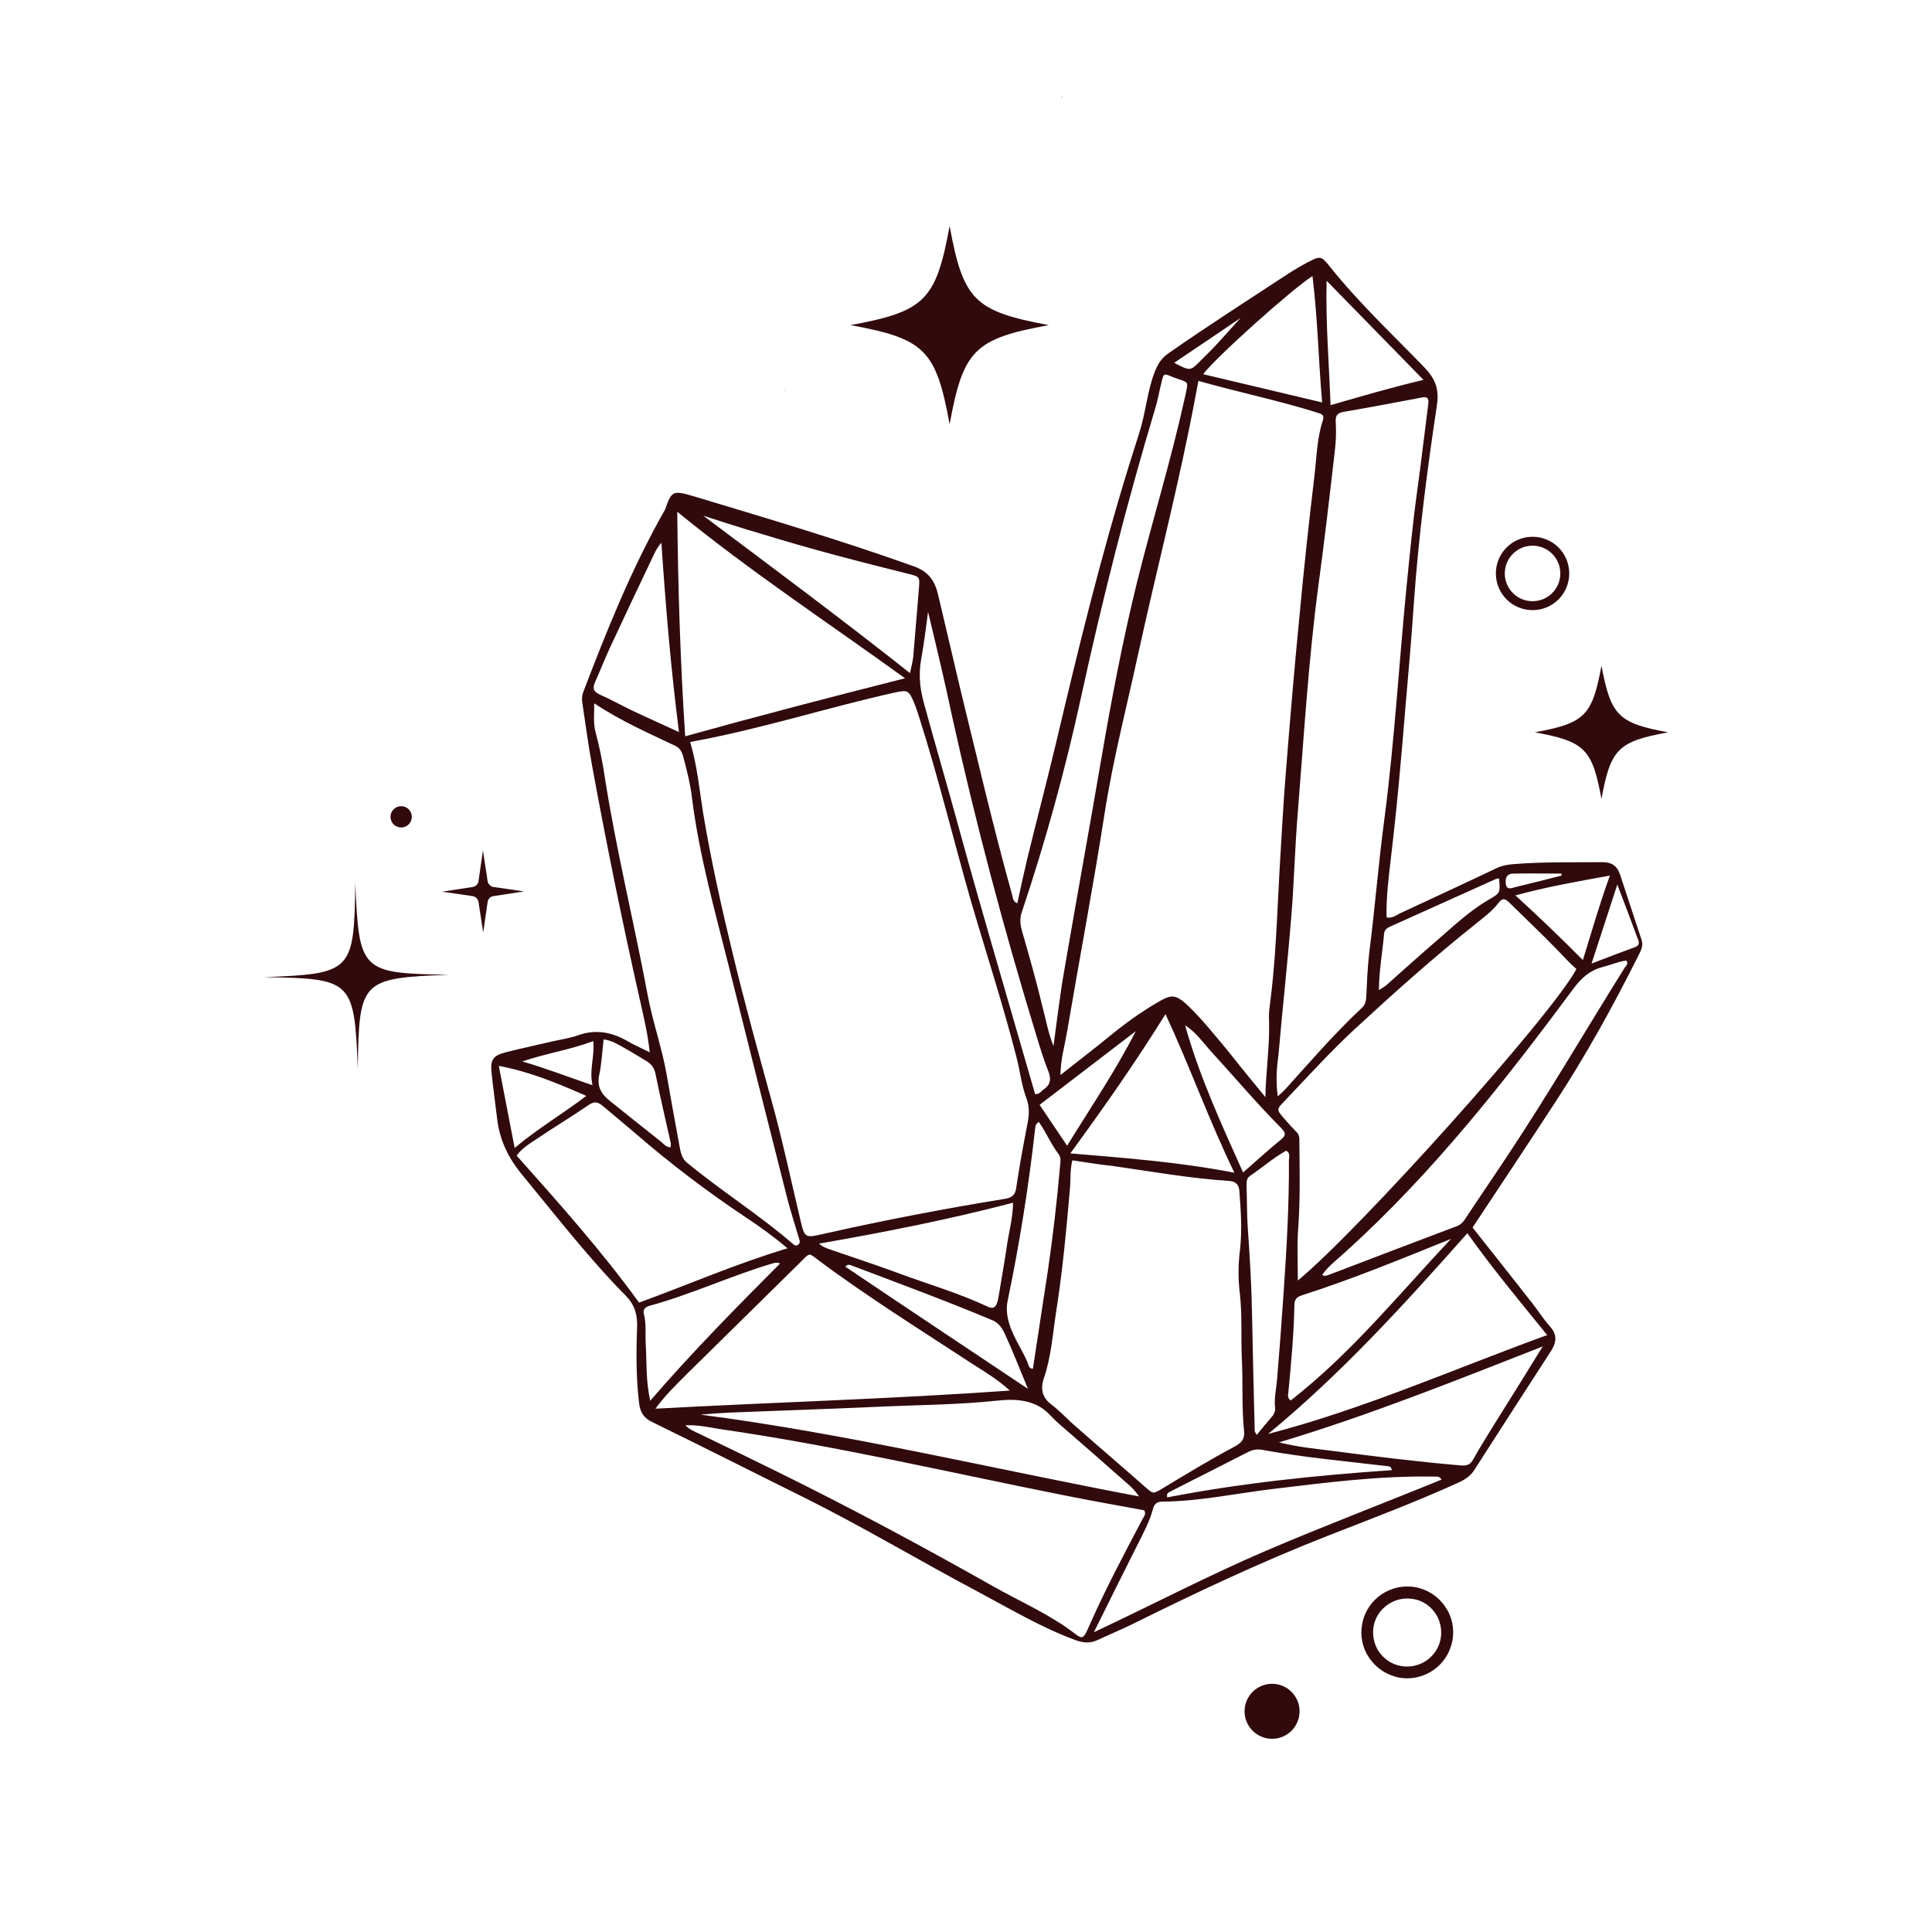 <svg xmlns="http://www.w3.org/2000/svg" xmlns:xlink="http://www.w3.org/1999/xlink" width="1080" zoomAndPan="magnify" viewBox="0 0 810 810" height="1080" preserveAspectRatio="xMidYMid meet"><defs><clipPath id="848da967a5"><path d="M 643 279 L 699.348 279 L 699.348 335 L 643 335 Z M 643 279 " clip-rule="nonzero"></path></clipPath><clipPath id="5c4661f968"><path d="M 110.598 370 L 189 370 L 189 449 L 110.598 449 Z M 110.598 370 " clip-rule="nonzero"></path></clipPath><clipPath id="f7cfcc5354"><path d="M 444 40.5 L 446 40.5 L 446 42 L 444 42 Z M 444 40.5 " clip-rule="nonzero"></path></clipPath></defs><path fill="#310a0d" d="M 439.699 136.305 C 408.527 142.02 403.852 146.695 398.137 177.867 C 392.422 146.695 387.746 142.02 356.574 136.305 C 387.746 130.59 392.422 125.914 398.137 94.742 C 403.852 125.914 408.527 130.484 439.699 136.305 Z M 439.699 136.305 " fill-opacity="1" fill-rule="nonzero"></path><path fill="#310a0d" d="M 544.855 717.465 C 544.855 718.223 544.781 718.973 544.633 719.715 C 544.488 720.461 544.27 721.18 543.977 721.879 C 543.688 722.578 543.332 723.246 542.91 723.875 C 542.492 724.504 542.012 725.086 541.477 725.621 C 540.941 726.156 540.359 726.637 539.73 727.055 C 539.102 727.477 538.434 727.832 537.734 728.121 C 537.035 728.41 536.316 728.629 535.57 728.777 C 534.828 728.926 534.078 729 533.32 729 C 532.566 729 531.816 728.926 531.07 728.777 C 530.328 728.629 529.609 728.41 528.906 728.121 C 528.207 727.832 527.543 727.477 526.914 727.055 C 526.285 726.637 525.703 726.156 525.168 725.621 C 524.629 725.086 524.152 724.504 523.73 723.875 C 523.312 723.246 522.957 722.578 522.668 721.879 C 522.375 721.18 522.156 720.461 522.008 719.715 C 521.863 718.973 521.789 718.223 521.789 717.465 C 521.789 716.707 521.863 715.957 522.008 715.215 C 522.156 714.473 522.375 713.754 522.668 713.051 C 522.957 712.352 523.312 711.688 523.73 711.059 C 524.152 710.43 524.629 709.848 525.168 709.309 C 525.703 708.773 526.285 708.297 526.914 707.875 C 527.543 707.457 528.207 707.102 528.906 706.809 C 529.609 706.52 530.328 706.301 531.07 706.152 C 531.816 706.008 532.566 705.934 533.32 705.934 C 534.078 705.934 534.828 706.008 535.57 706.152 C 536.316 706.301 537.035 706.52 537.734 706.809 C 538.434 707.102 539.102 707.457 539.73 707.875 C 540.359 708.297 540.941 708.773 541.477 709.309 C 542.012 709.848 542.492 710.43 542.91 711.059 C 543.332 711.688 543.688 712.352 543.977 713.051 C 544.27 713.754 544.488 714.473 544.633 715.215 C 544.781 715.957 544.855 716.707 544.855 717.465 Z M 544.855 717.465 " fill-opacity="1" fill-rule="nonzero"></path><path fill="#310a0d" d="M 589.953 703.645 C 588.188 703.645 586.316 703.438 584.551 702.816 C 579.664 701.359 575.613 698.035 573.117 693.566 C 570.625 689.098 570.105 683.902 571.559 678.914 C 574.574 668.734 585.277 662.914 595.461 665.926 C 600.344 667.383 604.395 670.707 606.891 675.176 C 609.383 679.645 609.902 684.84 608.449 689.828 C 605.953 698.242 598.266 703.645 589.953 703.645 Z M 589.953 670.188 C 583.82 670.188 578.105 674.238 576.238 680.371 C 575.195 684.008 575.613 687.852 577.379 691.281 C 579.25 694.605 582.262 697.102 585.898 698.141 C 593.484 700.32 601.383 696.062 603.668 688.477 C 604.707 684.84 604.293 680.992 602.523 677.566 C 600.656 674.238 597.641 671.746 594.004 670.707 C 592.652 670.395 591.305 670.188 589.953 670.188 Z M 589.953 670.188 " fill-opacity="1" fill-rule="nonzero"></path><path fill="#310a0d" d="M 272.406 441.172 C 271.574 433.379 269.914 426.52 268.355 419.559 C 260.977 386.934 254.328 354.199 248.301 321.367 C 246.637 312.535 245.496 303.492 244.145 294.66 C 243.938 293.102 243.938 291.648 244.559 290.09 C 254.43 264.215 264.719 238.551 278.434 214.34 C 278.539 214.133 278.641 214.027 278.746 213.82 C 281.656 205.715 281.863 205.402 291.316 208.207 C 322.074 217.457 352.832 226.602 383.07 237.406 C 389.617 239.797 392.008 243.746 393.355 249.566 C 396.473 262.656 399.488 275.75 402.605 288.844 C 409.672 317.73 416.426 346.824 424.426 375.504 C 424.738 376.543 424.633 377.891 426.504 378.723 C 427.855 372.488 429.207 366.254 430.66 360.125 C 434.711 343.5 439.078 326.977 443.023 310.352 C 452.066 272.008 461.418 233.77 473.055 196.051 C 474.613 191.062 476.172 186.18 477.73 181.191 C 480.434 172.777 480.953 163.84 484.277 155.527 C 485.629 152.305 487.082 150.02 489.992 148.047 C 506.203 136.719 522.93 126.016 539.555 115.105 C 542.258 113.34 545.062 111.676 547.973 110.117 C 553.586 107.211 553.793 107.105 557.637 111.887 C 569.691 126.953 583.719 140.148 597.121 153.969 C 601.797 158.852 603.461 163.113 602.422 169.969 C 598.266 197.508 594.73 225.145 592.758 252.891 C 591.824 267.02 590.574 281.258 589.328 295.387 C 587.562 317 585.691 338.613 583.094 360.125 C 582.16 368.23 581.121 376.438 581.328 384.645 C 583.82 385.062 585.379 383.711 587.043 382.879 C 600.445 376.645 613.957 370.41 627.254 364.07 C 629.543 362.93 631.93 362.512 634.426 362.305 C 646.895 361.266 659.469 361.578 671.938 361.473 C 675.781 361.473 678.066 363.137 679.211 366.668 C 682.223 375.812 685.238 384.957 688.25 394.102 C 689.082 396.594 687.938 398.57 686.898 400.648 C 676.301 421.844 664.871 442.523 651.883 462.371 C 640.555 479.723 629.023 497.074 617.383 514.637 C 625.594 525.027 633.906 535.523 642.219 546.121 C 644.816 549.445 647.102 553.082 649.906 556.199 C 653.023 559.734 652.504 562.953 650.219 566.488 C 639.414 583.113 628.711 599.84 618.008 616.465 C 616.242 619.168 613.645 620.625 610.84 621.871 C 593.172 629.871 574.988 636.73 556.91 643.793 C 528.75 654.809 501.422 667.695 474.406 681.098 C 469.73 683.383 464.949 685.359 460.273 687.539 C 457.055 689.098 454.246 688.789 450.922 687.645 C 436.582 682.344 423.492 674.551 410.086 667.383 C 385.562 654.395 361.871 640.156 337.039 627.793 C 315.84 617.297 294.746 606.594 273.445 596.203 C 269.809 594.438 268.457 592.152 267.938 588.309 C 266.691 577.707 266.691 567.215 267.109 556.617 C 267.316 551.523 266.277 547.262 262.434 543.316 C 246.742 527.418 233.129 509.754 218.895 492.504 C 212.973 485.332 209.438 477.852 208.398 468.812 C 207.672 462.473 206.738 456.238 206.113 449.902 C 205.488 444.188 206.633 442.523 212.453 441.07 C 218.996 439.406 225.543 438.055 232.09 436.496 C 235.414 435.77 238.949 435.25 242.168 434.105 C 249.34 431.508 255.988 432.547 262.535 436.184 C 265.652 438.055 268.668 439.301 272.406 441.172 Z M 289.344 311.078 C 292.355 321.156 293.188 330.926 294.746 340.59 C 298.074 360.645 302.539 380.594 307.32 400.336 C 312.309 420.91 317.918 441.277 323.531 461.645 C 328.102 478.164 331.637 494.895 335.582 511.52 C 337.352 519 337.453 519.105 345.145 517.336 C 370.496 511.621 395.953 506.738 421.516 502.582 C 424.426 502.062 425.672 500.922 426.09 497.805 C 427.336 489.281 428.895 480.762 430.555 472.242 C 431.387 468.188 431.906 464.449 430.246 460.188 C 428.27 454.887 427.648 448.965 426.191 443.355 C 420.582 421.324 413.516 399.816 407.176 378.102 C 399.801 352.434 393.566 326.457 385.461 301 C 384.73 298.816 384.109 296.637 383.172 294.453 C 380.992 289.363 380.473 289.258 375.379 290.297 C 346.805 296.637 318.75 305.781 289.344 311.078 Z M 530.516 459.98 C 530.723 449.277 532.281 439.094 532.074 428.91 C 531.973 426.418 531.973 423.922 532.387 421.43 C 534.879 402.727 535.398 383.918 536.438 365.215 C 537.27 351.188 537.996 337.266 539.141 323.234 C 540.906 301.102 542.777 278.867 544.961 256.734 C 546.727 237.613 548.805 218.602 551.09 199.48 C 552.027 191.688 552.129 183.688 554.625 176.203 C 555.352 174.023 554.207 173.605 552.547 173.086 C 536.129 167.891 519.191 164.465 502.461 159.684 C 502.047 161.867 501.629 163.734 501.316 165.605 C 494.562 201.871 485.211 237.512 477.316 273.566 C 472.43 296.117 466.613 318.457 463.078 341.211 C 458.301 371.969 452.48 402.414 447.285 433.066 C 446.352 438.574 444.688 444.082 444.582 450.73 C 452.168 444.707 459.133 439.406 465.988 433.797 C 471.809 429.016 477.938 424.652 484.383 420.805 C 490.926 416.961 492.484 416.129 498.824 422.363 C 504.332 427.77 509.109 433.797 514.098 439.719 C 519.398 446.367 524.906 453.227 530.516 459.98 Z M 535.711 459.668 C 537.168 458.316 537.895 457.695 538.516 457.07 C 549.117 445.328 559.402 433.379 570.938 422.574 C 572.391 421.223 572.703 419.766 572.809 417.898 C 573.117 411.766 573.328 405.637 574.055 399.504 C 576.445 380.906 577.898 362.098 580.395 343.5 C 584.652 310.977 586.523 278.141 589.746 245.512 C 591.094 232.109 592.344 218.809 594.211 205.508 C 595.875 193.559 597.227 181.504 598.785 169.555 C 599.098 167.477 598.785 166.125 596.188 166.645 C 585.277 168.723 574.262 170.801 563.352 172.672 C 560.34 173.191 559.82 174.543 560.027 177.348 C 560.234 180.984 560.129 184.727 559.715 188.258 C 557.531 207.273 555.352 226.395 552.754 245.41 C 548.492 277.414 546.621 309.52 544.023 341.73 C 542.883 355.656 542.57 369.684 541.426 383.711 C 539.867 403.246 537.688 422.676 536.023 442.109 C 535.297 447.512 534.777 453.121 535.711 459.668 Z M 449.57 486.477 C 448.531 490.84 448.949 494.895 448.531 498.844 C 447.078 515.676 445.52 532.406 442.922 549.133 C 441.363 558.797 440.844 568.566 437.621 577.918 C 436.27 581.863 436.688 585.711 440.637 588.723 C 444.273 591.426 447.391 594.957 450.922 597.973 C 460.586 606.492 470.352 614.805 480.016 623.324 C 483.551 626.441 483.344 626.441 487.5 623.949 C 497.371 618.027 507.242 612 517.426 606.594 C 520.543 604.934 521.891 603.375 521.582 600.051 C 520.543 589.867 521.164 579.684 520.645 569.5 C 520.23 560.461 520.852 551.418 519.812 542.379 C 519.086 536.457 519.086 530.43 519.812 524.508 C 520.852 515.988 520.23 507.676 519.605 499.258 C 519.398 496.66 518.152 495.309 515.242 495.102 C 498.93 494.062 482.824 491.152 466.715 488.867 C 460.898 488.242 455.285 487.309 449.57 486.477 Z M 544.129 536.871 C 570.938 514.637 651.465 424.547 660.922 406.258 C 658.012 403.766 655.52 400.961 652.816 398.152 C 646.27 391.398 639.414 384.957 632.66 378.309 C 630.891 376.543 629.75 376.543 628.191 378.621 C 625.488 382.152 621.852 384.75 618.422 387.555 C 600.965 401.48 584.34 416.34 568.027 431.406 C 557.742 440.965 548.285 451.355 538.621 461.539 C 535.09 465.176 535.09 465.176 538.621 469.227 C 540.18 470.996 541.633 472.656 543.297 474.32 C 544.234 475.152 544.648 475.98 544.754 477.332 C 544.855 489.594 545.168 501.961 544.336 514.219 C 543.715 521.492 544.129 528.977 544.129 536.871 Z M 249.133 294.867 C 249.133 299.754 248.715 303.18 249.652 306.82 C 251.312 312.949 252.559 319.184 253.496 325.418 C 258.273 356.176 265.758 386.309 271.473 416.859 C 273.551 428.184 277.5 439.094 279.473 450.422 C 281.238 460.395 283.004 470.477 284.875 480.449 C 285.395 483.047 285.707 485.543 288.098 487.516 C 302.332 499.258 318.023 509.129 332.051 521.184 C 332.777 521.805 333.504 522.637 334.543 521.91 C 335.793 521.078 335.168 519.832 334.855 518.793 C 333.195 513.078 331.324 507.465 329.867 501.648 C 321.762 469.645 313.66 437.641 305.656 405.531 C 299.734 381.945 293.086 358.461 290.07 334.145 C 289.449 328.848 288.098 323.547 286.746 318.352 C 286.227 316.273 285.707 313.988 283.215 312.742 C 272.094 307.441 260.562 302.453 249.133 294.867 Z M 287.371 597.555 C 289.137 599.426 291.008 600.051 292.668 600.879 C 304.098 606.387 315.527 611.895 326.855 617.508 C 357.195 632.469 387.02 648.469 416.426 665.098 C 427.957 671.641 440.219 676.836 450.82 685.047 C 453.625 687.23 454.352 686.918 456.117 682.863 C 462.977 667.176 470.977 652.109 478.977 636.938 C 479.602 635.793 480.641 634.754 479.703 633.195 C 468.484 631.117 457.156 629.145 445.832 626.859 C 397.824 617.297 350.129 606.074 301.605 599.113 C 297.137 598.387 292.668 597.348 287.371 597.555 Z M 274.797 590.594 C 324.672 587.891 373.512 586.539 423.387 583.008 C 417.879 578.02 412.789 575.109 407.801 571.891 C 386.082 557.656 364.055 543.938 343.273 528.457 C 339.012 525.34 339.844 524.922 335.895 528.871 C 319.996 544.562 304.098 560.148 288.199 575.84 C 283.941 580.203 279.367 584.359 274.797 590.594 Z M 379.434 284.375 C 346.805 260.785 314.281 239.383 283.941 214.547 C 284.254 246.031 285.188 277.102 287.266 308.688 C 317.918 300.168 347.844 292.375 379.434 284.375 Z M 267.938 546.121 C 288.719 538.535 308.672 529.809 330.18 523.363 C 324.258 518.375 318.645 514.324 312.828 510.48 C 296.617 499.672 281.137 487.93 266.484 475.254 C 262.016 471.41 257.34 467.566 252.77 463.723 C 250.793 462.059 249.234 461.539 246.742 463.305 C 239.781 468.086 232.508 472.449 225.441 477.23 C 222.324 479.309 218.895 481.281 216.609 484.504 C 234.375 504.453 252.039 524.195 267.938 546.121 Z M 441.676 438.574 C 443.234 427.352 444.375 417.168 446.141 407.195 C 451.234 377.477 456.637 347.863 461.73 318.145 C 465.988 293.309 470.664 268.578 476.691 244.16 C 483.031 218.602 490.824 193.453 496.539 167.684 C 498.512 158.438 498.824 161.035 491.031 157.812 C 487.914 156.461 487.809 156.672 486.98 160.203 C 486.043 163.945 485.422 167.789 484.277 171.426 C 472.328 211.223 462.145 251.434 453.312 291.961 C 446.66 322.613 438.348 352.746 428.375 382.465 C 427.438 385.164 427.75 387.66 428.477 390.359 C 431.594 401.062 434.609 411.766 437.207 422.676 C 438.559 427.559 439.285 432.547 441.676 438.574 Z M 648.66 559.734 C 637.023 545.395 625.695 531.781 615.203 517.027 C 588.602 547.055 562.207 576.047 531.66 601.191 C 571.664 590.801 609.281 574.07 648.66 559.734 Z M 458.613 684.32 C 482.926 672.891 506.41 660.629 530.828 650.133 C 555.145 639.742 579.77 630.391 604.395 620.312 C 603.254 618.648 602.215 619.168 601.383 619.066 C 578.625 618.648 556.078 621.559 533.633 624.262 C 518.152 626.129 502.875 629.457 487.289 629.559 C 484.902 629.559 483.863 630.703 483.344 632.781 C 481.887 638.184 479.184 643.066 476.691 648.055 C 470.562 660.316 464.535 672.266 458.613 684.32 Z M 554.312 534.484 C 555.352 535.211 556.184 534.793 557.117 534.484 C 575.094 527.625 593.07 520.766 610.941 514.012 C 612.293 513.492 613.125 512.66 613.957 511.52 C 619.98 502.375 626.215 493.336 632.242 484.191 C 649.285 458.523 664.766 431.926 681.082 405.844 C 681.602 405.012 682.949 404.18 681.809 402.727 C 678.379 403.141 675.262 404.598 671.938 405.43 C 666.637 406.777 663.105 409.895 659.777 414.363 C 630.789 453.434 600.758 491.672 564.496 524.508 C 561.066 527.73 557.117 530.535 554.312 534.484 Z M 477.523 627.379 C 475.445 624.262 473.262 622.492 471.082 620.625 C 462.039 612.621 452.898 604.621 443.754 596.723 C 441.156 594.438 439.078 591.633 436.062 589.867 C 430.66 586.75 424.633 586.539 418.711 587.164 C 401.254 589.035 383.797 589.035 366.34 589.867 C 345.973 590.801 325.609 591.426 305.348 592.258 C 301.398 592.465 297.555 592.777 293.605 593.086 C 355.324 601.09 415.801 615.738 477.523 627.379 Z M 646.789 564.512 C 610.422 578.746 574.574 593.191 536.23 604.727 C 544.234 606.699 550.988 607.324 557.531 608.152 C 575.82 610.543 594.109 612.828 612.398 614.387 C 615.203 614.598 616.555 613.973 617.801 611.582 C 620.5 606.699 623.516 602.023 626.426 597.242 C 633.18 586.438 640.035 575.527 646.789 564.512 Z M 448.738 483.566 C 472.328 485.543 494.562 487.203 517.527 491.672 C 506.824 469.645 498.93 447.305 488.641 425.172 C 476.172 445.227 463.078 463.93 448.738 483.566 Z M 294.852 216.211 C 323.84 237.926 352.727 259.438 381.512 282.191 C 382.133 279.281 382.652 277.414 382.863 275.543 C 383.691 265.98 384.422 256.422 385.25 246.863 C 385.668 241.77 385.668 241.77 380.574 240.523 C 360.105 235.434 339.637 230.133 319.477 223.898 C 311.164 221.508 302.957 218.809 294.852 216.211 Z M 343.375 521.391 C 345.039 522.844 346.184 523.156 347.223 523.57 C 356.781 526.898 366.445 530.016 376.004 533.547 C 388.785 538.328 401.879 542.066 414.242 547.887 C 416.113 548.719 417.152 548.301 417.879 546.641 C 418.293 545.602 418.504 544.457 418.711 543.316 C 419.855 536.352 421.102 529.391 422.141 522.324 C 422.973 516.508 424.633 510.793 424.738 504.246 C 397.723 511.312 370.914 516.609 343.375 521.391 Z M 389.098 256.527 C 388.059 264.113 387.328 270.348 386.188 276.477 C 385.148 282.398 385.562 287.906 387.121 293.934 C 392.008 311.91 397.305 329.781 402.188 347.758 C 410.293 377.371 419.023 406.883 427.543 436.496 C 429.727 443.977 431.906 451.461 433.984 458.734 C 435.961 458.734 436.48 457.484 437.414 456.863 C 440.426 454.887 440.844 452.395 439.492 449.07 C 437.621 444.395 436.168 439.613 434.711 434.836 C 420.996 390.152 409.047 345.059 398.969 299.441 C 396.059 285.516 392.734 271.695 389.098 256.527 Z M 608.344 519.414 C 587.457 527.832 566.883 536.352 545.688 543.105 C 543.504 543.836 542.676 544.977 542.676 547.262 C 542.465 559.316 541.324 571.371 540.18 583.422 C 540.074 584.672 539.555 586.02 541.113 587.164 C 566.363 567.527 586.523 542.586 608.344 519.414 Z M 526.879 601.609 C 529.164 598.801 531.141 596.414 533.113 594.125 C 534.258 592.879 534.777 591.527 534.57 589.969 C 534.152 586.125 535.09 582.281 535.398 578.539 C 536.438 566.176 537.375 553.707 538.207 541.238 C 539.453 523.051 540.492 504.867 540.387 486.582 C 540.387 485.23 541.113 483.465 539.246 482.426 C 533.84 485.438 529.27 489.488 524.18 492.918 C 522.621 493.957 522.621 495.414 522.621 496.973 C 522.828 502.895 522.723 508.922 523.141 514.844 C 523.969 526.691 524.699 538.535 524.906 550.484 C 525.219 567.008 525.633 583.527 526.047 600.051 C 526.152 600.359 526.359 600.672 526.879 601.609 Z M 284.668 306.922 C 281.238 280.113 279.059 253.824 277.289 227.535 C 276.043 228.992 275.109 230.445 274.383 232.004 C 268.25 244.785 262.223 257.668 256.195 270.555 C 253.809 275.543 251.832 280.738 249.547 285.828 C 248.402 288.426 248.613 289.883 251.52 291.23 C 256.301 293.309 260.77 295.906 265.445 298.09 C 271.574 301 277.914 303.805 284.668 306.922 Z M 504.434 156.879 C 520.957 160.828 537.27 164.672 554.312 168.723 C 552.754 150.746 552.441 133.289 550.258 115.73 C 541.531 121.34 509.941 149.605 504.434 156.879 Z M 435.543 470.371 C 434.09 471.305 434.09 472.242 433.984 473.176 C 431.285 497.387 427.438 521.492 422.453 545.395 C 421.934 547.887 422.035 550.277 422.555 552.77 C 424.012 559.523 428.062 564.93 430.766 571.059 C 431.18 572.098 431.285 573.863 433.051 573.863 C 435.129 559.941 437.309 546.121 439.387 532.301 C 441.465 518.066 443.129 503.727 444.375 489.387 C 444.48 487.516 445.102 485.438 443.754 483.773 C 440.637 479.723 438.66 474.84 435.543 470.371 Z M 327.062 529.703 C 325.297 529.078 324.363 529.598 323.531 529.809 C 306.176 535.004 289.758 542.691 272.305 547.473 C 270.016 548.094 269.496 549.445 270.016 551.211 C 271.055 555.367 270.434 559.629 270.746 563.785 C 271.16 571.266 270.746 578.957 272.613 587.27 C 290.07 567.008 308.359 548.512 327.062 529.703 Z M 556.184 117.703 C 555.766 135.785 557.223 152.516 557.844 169.867 C 571.145 166.023 583.613 162.387 596.809 159.27 C 583.199 145.344 570.105 131.941 556.184 117.703 Z M 521.164 491.566 C 526.879 486.582 531.762 482.113 536.957 477.852 C 539.348 475.98 539.035 474.84 537.062 472.863 C 526.672 462.371 517.113 451.043 507.137 440.133 C 504.125 436.809 501.629 432.965 496.852 429.848 C 502.98 451.668 512.02 471.098 521.164 491.566 Z M 430.973 582.281 C 427.438 573.762 424.633 566.488 421.309 559.316 C 420.27 557.031 418.816 554.641 416.008 553.496 C 396.684 545.395 377.043 538.121 357.508 530.742 C 356.574 530.43 355.535 529.703 354.391 531.055 C 379.535 547.992 404.684 564.719 430.973 582.281 Z M 489.367 627.793 C 520.438 621.766 551.922 618.543 583.512 616.363 C 583.301 614.805 582.473 614.805 581.742 614.699 C 564.184 612.621 546.621 611.062 529.164 607.844 C 526.984 607.426 525.008 607.844 523.035 608.883 C 512.125 614.492 501.109 620 490.098 625.609 C 489.68 625.922 489.059 626.129 489.367 627.793 Z M 578.105 415.09 C 579.664 414.051 580.395 413.742 580.914 413.324 C 588.082 406.988 595.148 400.543 602.422 394.309 C 609.383 388.281 616.035 381.945 624.035 377.27 C 629.023 374.359 629.023 374.465 628.504 368.332 C 628.086 368.332 627.672 368.332 627.359 368.438 C 612.5 375.086 597.641 381.84 582.781 388.492 C 581.535 389.012 580.496 389.84 580.289 391.398 C 579.664 398.883 578.211 406.469 578.105 415.09 Z M 281.137 480.969 C 281.137 480.348 281.344 479.828 281.238 479.309 C 279.059 469.539 276.77 459.875 274.797 450.109 C 274.277 447.613 273.031 446.055 270.953 444.809 C 267.938 443.043 265.031 441.172 262.016 439.512 C 259.211 437.953 256.508 436.184 253.078 435.77 C 252.457 440.965 252.25 445.953 251.211 450.73 C 250.172 455.512 252.145 458.734 255.676 461.539 C 262.848 467.254 270.016 473.074 277.289 478.789 C 278.328 479.617 279.266 481.074 281.137 480.969 Z M 663.625 402.52 C 667.363 390.465 670.586 379.141 674.949 367.086 C 661.336 369.578 648.66 371.762 635.359 375.398 C 645.336 384.543 654.375 393.168 663.625 402.52 Z M 245.805 459.461 C 233.547 454.059 222.012 449.277 209.125 446.887 C 211.414 458.629 213.492 469.539 215.777 481.281 C 225.543 473.074 235.832 467.047 245.805 459.461 Z M 435.855 463.203 C 439.699 468.918 443.336 474.32 447.391 480.348 C 457.469 464.031 467.754 448.863 476.172 432.34 C 462.871 442.523 449.57 452.707 435.855 463.203 Z M 667.262 403.973 C 674.016 401.375 679.73 399.191 685.445 397.113 C 687.105 396.492 687.418 395.453 686.797 393.996 C 684.094 386.621 681.289 379.348 678.066 370.828 C 674.43 382.152 671 392.438 667.262 403.973 Z M 248.402 454.992 C 246.949 448.238 249.441 442.73 248.715 436.496 C 238.742 440.238 228.66 441.691 218.996 445.016 C 228.66 447.824 237.805 451.355 248.402 454.992 Z M 492.277 152.098 C 499.031 155.633 499.031 155.633 503.395 151.164 C 505.684 148.875 508.07 146.59 510.254 144.199 C 513.684 140.461 517.008 136.719 520.125 133.289 C 511.398 139.215 502.047 145.551 492.277 152.098 Z M 654.688 367.086 C 654.688 366.773 654.688 366.566 654.688 366.254 C 647.934 366.254 641.18 366.148 634.527 366.254 C 632.035 366.254 630.996 367.711 631.309 370.41 C 631.621 373.426 633.699 372.281 635.152 371.969 C 641.699 370.41 648.141 368.75 654.688 367.086 Z M 654.688 367.086 " fill-opacity="1" fill-rule="nonzero"></path><path fill="#310a0d" d="M 202.477 356.59 L 204.449 369.477 C 204.555 370.098 204.867 370.617 205.281 371.035 C 205.699 371.449 206.219 371.762 206.84 371.867 L 219.727 373.734 L 206.84 375.711 C 205.594 375.918 204.66 376.852 204.449 378.102 L 202.582 390.984 L 200.605 378.102 C 200.504 377.477 200.191 376.957 199.773 376.543 C 199.359 376.125 198.84 375.812 198.215 375.711 L 185.332 373.84 L 198.215 371.867 C 199.461 371.656 200.398 370.723 200.605 369.477 Z M 202.477 356.59 " fill-opacity="1" fill-rule="nonzero"></path><g clip-path="url(#848da967a5)"><path fill="#310a0d" d="M 699.367 307.027 C 678.379 310.871 675.262 313.988 671.418 334.977 C 667.57 313.988 664.453 310.871 643.465 307.027 C 664.453 303.18 667.57 300.062 671.418 279.074 C 675.367 300.062 678.484 303.18 699.367 307.027 Z M 699.367 307.027 " fill-opacity="1" fill-rule="nonzero"></path></g><g clip-path="url(#5c4661f968)"><path fill="#310a0d" d="M 148.965 370.309 C 148.445 407.402 147.613 408.234 110.621 409.688 C 147.715 410.207 148.547 411.039 150.004 448.031 C 150.523 410.934 151.352 410.105 188.344 408.648 C 151.352 408.129 150.523 407.297 148.965 370.309 " fill-opacity="1" fill-rule="nonzero"></path></g><g clip-path="url(#f7cfcc5354)"><path fill="#310a0d" d="M 445.52 40.5 C 445.414 40.5 445.207 40.812 444.793 41.332 C 445.312 40.812 445.621 40.5 445.52 40.5 Z M 445.52 40.5 " fill-opacity="1" fill-rule="nonzero"></path></g><path fill="#310a0d" d="M 328.621 164.047 C 328.727 164.047 328.934 163.734 329.348 163.215 C 328.828 163.734 328.621 164.047 328.621 164.047 Z M 328.621 164.047 " fill-opacity="1" fill-rule="nonzero"></path><path fill="#310a0d" d="M 172.656 342.461 C 172.656 342.754 172.625 343.043 172.57 343.332 C 172.512 343.617 172.426 343.898 172.312 344.168 C 172.203 344.441 172.062 344.699 171.902 344.941 C 171.738 345.184 171.555 345.41 171.348 345.617 C 171.137 345.824 170.914 346.012 170.668 346.176 C 170.426 346.336 170.168 346.477 169.895 346.586 C 169.625 346.699 169.348 346.785 169.059 346.84 C 168.77 346.898 168.48 346.926 168.188 346.926 C 167.895 346.926 167.602 346.898 167.316 346.84 C 167.027 346.785 166.746 346.699 166.477 346.586 C 166.207 346.477 165.949 346.336 165.703 346.176 C 165.461 346.012 165.234 345.824 165.027 345.617 C 164.82 345.41 164.633 345.184 164.473 344.941 C 164.309 344.699 164.172 344.441 164.059 344.168 C 163.945 343.898 163.859 343.617 163.805 343.332 C 163.746 343.043 163.719 342.754 163.719 342.461 C 163.719 342.164 163.746 341.875 163.805 341.586 C 163.859 341.301 163.945 341.02 164.059 340.75 C 164.172 340.477 164.309 340.223 164.473 339.977 C 164.633 339.734 164.82 339.508 165.027 339.301 C 165.234 339.094 165.461 338.906 165.703 338.742 C 165.949 338.582 166.207 338.445 166.477 338.332 C 166.746 338.219 167.027 338.133 167.316 338.078 C 167.602 338.02 167.895 337.992 168.188 337.992 C 168.48 337.992 168.77 338.02 169.059 338.078 C 169.348 338.133 169.625 338.219 169.895 338.332 C 170.168 338.445 170.426 338.582 170.668 338.742 C 170.914 338.906 171.137 339.094 171.348 339.301 C 171.555 339.508 171.738 339.734 171.902 339.977 C 172.062 340.223 172.203 340.477 172.312 340.75 C 172.426 341.02 172.512 341.301 172.57 341.586 C 172.625 341.875 172.656 342.164 172.656 342.461 Z M 172.656 342.461 " fill-opacity="1" fill-rule="nonzero"></path><path fill="#310a0d" d="M 642.531 255.801 C 634.008 255.801 627.152 248.941 627.152 240.422 C 627.152 231.898 634.008 225.043 642.531 225.043 C 651.051 225.043 657.91 231.898 657.91 240.422 C 657.91 248.941 651.051 255.801 642.531 255.801 Z M 642.531 228.781 C 636.086 228.781 630.891 233.977 630.891 240.422 C 630.891 246.863 636.086 252.059 642.531 252.059 C 648.973 252.059 654.168 246.863 654.168 240.422 C 654.168 233.977 648.973 228.781 642.531 228.781 Z M 642.531 228.781 " fill-opacity="1" fill-rule="nonzero"></path></svg>